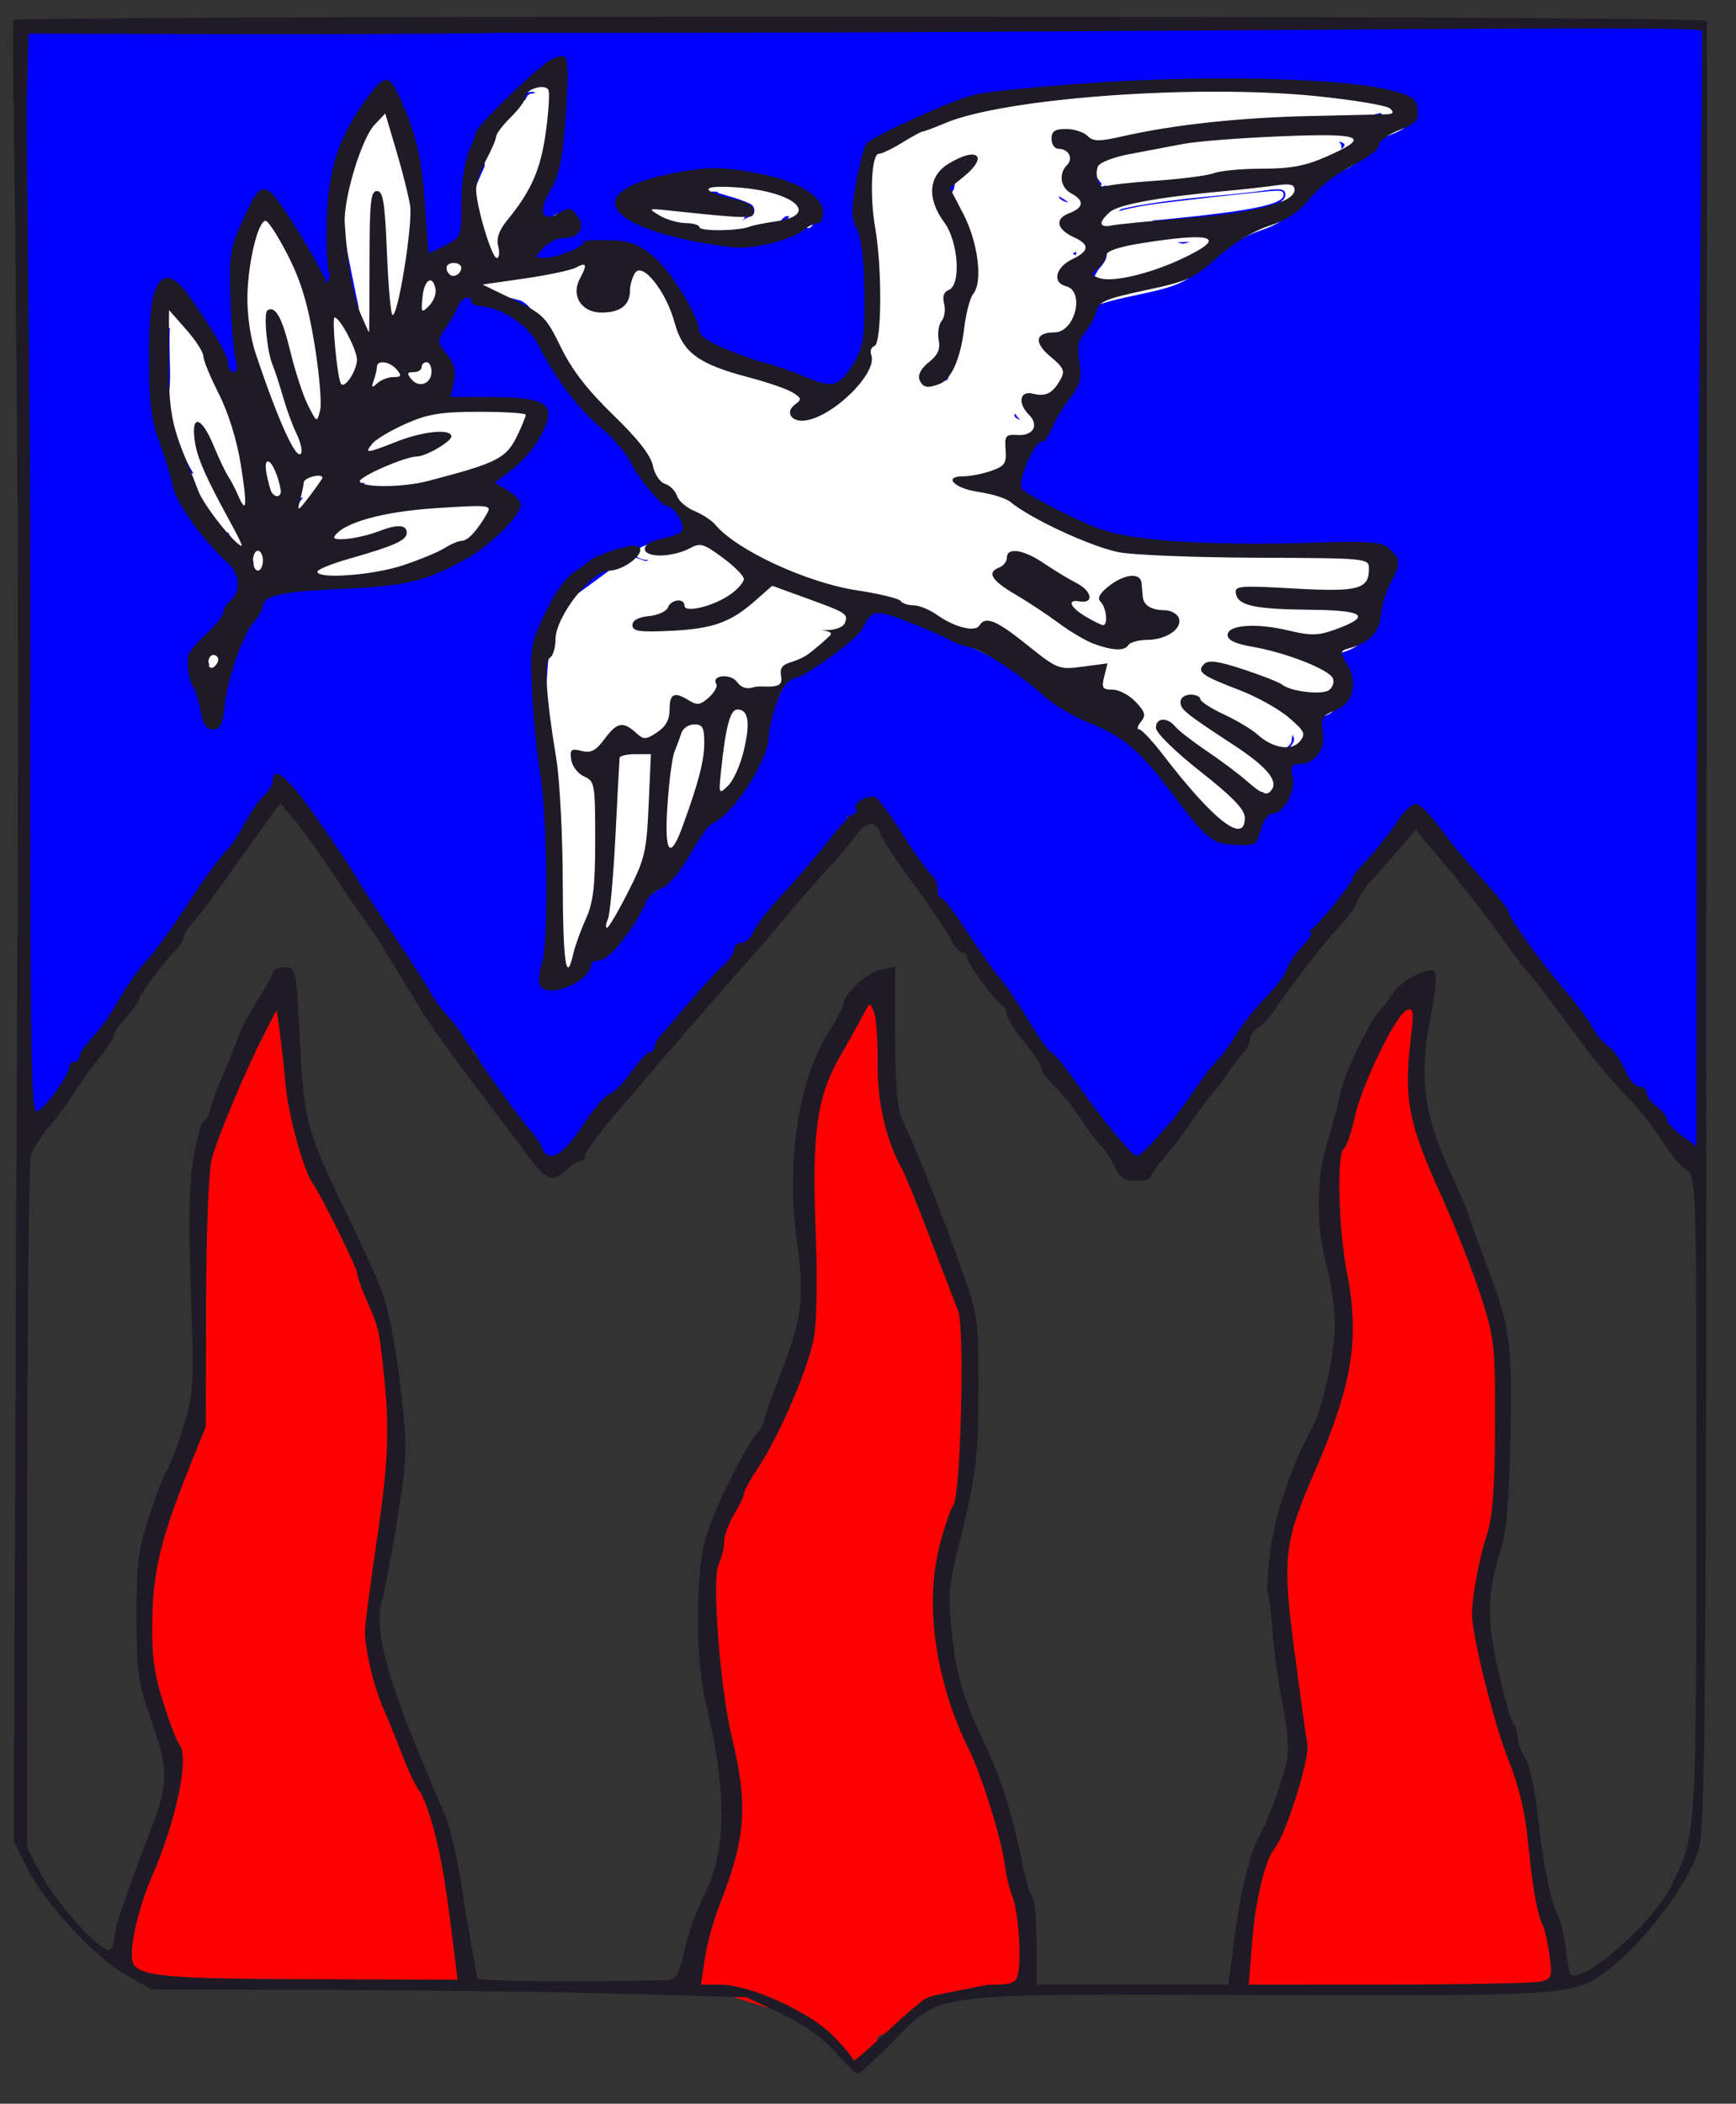 <?xml version="1.0" encoding="UTF-8" standalone="no"?>
<!-- Created with Inkscape (http://www.inkscape.org/) -->

<svg
   xmlns:dc="http://purl.org/dc/elements/1.1/"
   xmlns:cc="http://creativecommons.org/ns#"
   xmlns:rdf="http://www.w3.org/1999/02/22-rdf-syntax-ns#"
   xmlns:svg="http://www.w3.org/2000/svg"
   xmlns="http://www.w3.org/2000/svg"
   xmlns:sodipodi="http://sodipodi.sourceforge.net/DTD/sodipodi-0.dtd"
   xmlns:inkscape="http://www.inkscape.org/namespaces/inkscape"
   width="350"
   height="424"
   id="svg3858"
   version="1.1"
   inkscape:version="0.48.4 r9939"
   sodipodi:docname="Blason Juprelle.svg">
  <rect width="100%" height="100%" fill="#333333" stroke="none"/>
  <defs
     id="defs3860" />
  <sodipodi:namedview
     id="base"
     pagecolor="#ffffff"
     bordercolor="#666666"
     borderopacity="1.0"
     inkscape:pageopacity="0.0"
     inkscape:pageshadow="2"
     inkscape:zoom="1.2243049"
     inkscape:cx="58.411854"
     inkscape:cy="249.06263"
     inkscape:document-units="px"
     inkscape:current-layer="layer1"
     showgrid="false"
     fit-margin-top="0"
     fit-margin-left="0"
     fit-margin-right="0"
     fit-margin-bottom="0"
     inkscape:window-width="1680"
     inkscape:window-height="988"
     inkscape:window-x="-8"
     inkscape:window-y="-8"
     inkscape:window-maximized="1" />
  <g
     inkscape:label="Laag 1"
     inkscape:groupmode="layer"
     id="layer1"
     transform="translate(-784.228,-659.357)">
    <path
       style="fill:#0000ff"
       d="m 823.047,842.935 c -2.851,4.13 -6.744,8.177 -8.401,10.241 -1.657,2.065 -3.843,5.908 -5.357,8.29 -1.514,2.382 -3.477,6.186 -4.861,7.953 -1.384,1.767 -2.517,2.677 -2.517,3.02 0,0.343 -0.788,2.403 -1.251,2.581 -0.464,0.178 -0.882,1.57 -1.679,3.094 -1.854,3.546 -9.354,8.734 -9.22,9.596 0.415,2.661 -1.051,-221.236 -0.452,-221.829 0.411,-0.407 334.275,-1.562 335.538,-1.161 l 3.113,0.201 -0.17,47.064 c -0.093,25.774 -0.048,76.649 -0.139,112.31 l -0.173,68.105 -5.669,-3 c -1.095,-0.579 -2.596,-3.066 -3.332,-4.144 -0.736,-1.078 -2.76,-3.253 -4.247,-4.832 -1.487,-1.579 -3.67,-4.488 -5.099,-6.464 -1.429,-1.976 -3.973,-5.266 -5.402,-7.062 -7.25,-9.107 -13.761,-18.193 -16.461,-22.345 -1.655,-2.547 -4.932,-6.85 -7.28,-9.562 -2.349,-2.712 -5.694,-6.931 -7.683,-9.375 -4.48,-5.504 -1.462,-4.626 -4.657,-0.403 -1.256,1.661 -2.718,4.719 -4.495,6.796 -1.777,2.077 -3.801,4.051 -4.247,4.886 -2.41,3.904 -4.696,7.24 -7.604,10.44 0.149,0.029 -1.878,2.016 -3.006,3.416 -1.128,1.4 -2.631,2.938 -3.34,4.165 -0.709,1.228 -2.428,3.882 -4.319,6.149 -1.891,2.267 -6.941,8.744 -10.973,14.144 -8.046,10.777 -14.38,18.854 -15.686,19.355 -1.075,0.412 -4.873,-4.921 -11.783,-13.939 -3.043,-3.971 -2.707,1.795 -7.673,-9.468 -0.786,-1.783 -4.657,-4.294 -6.234,-6.794 -1.578,-2.5 -5.207,-8.619 -9.313,-14.346 -5.735,-4.084 -7.57,-12.169 -10.806,-15.97 -0.858,-1.112 -0.703,-4.769 -2.649,-7.628 -5.611,-8.24 -3.62,-3.191 -5.874,-2.545 -1.215,0.349 -2.354,3.961 -3.772,1.078 -1.778,-3.615 -0.273,1.116 -0.862,1.593 -6.243,8.502 -15.798,21.055 -19.849,26.024 -10.347,5.958 -20.955,23.028 -26.476,28.73 -1.788,1.772 -4.186,4.669 -5.078,5.94 -2.566,3.654 -5.385,6.642 -6.515,6.642 -0.571,0 -3.897,-1.307 -3.897,-1.605 0,-0.298 -3.718,-3.57 -6.515,-7.322 -2.797,-3.752 -5.047,-10.943 -6.748,-13.484 -8.568,-9.981 -34.529,-43.803 -38.526,-53.212"
       id="path3065"
       inkscape:connector-curvature="0"
       sodipodi:nodetypes="csssscsssscsscssssssssssccssssssssccssscccsssscc" />
    <path
       style="fill:#ff0000;fill-opacity:1;stroke:none"
       d="m 30.998,399.084 c -1.916,-0.378 -5.275,-2.544 -5.718,-2.817 -1.627,-1.005 -0.499,-7.784 2.759,-16.941 7.281,-20.462 8.541,-23.762 4.34,-34.714 C 30.231,339.013 29.007,337.167 28.988,327.46 28.966,315.453 28.427,310.58 36.405,297.183 l 3.766,-8.725 0.237,-26.137 c 0.224,-24.729 0.361,-26.677 2.038,-31.242 2.123,-5.775 10.029,-24.599 14.344,-31.464 2.205,-3.508 1.006,9.988 1.714,15.435 1.608,12.364 3.806,19.086 8.884,28.59 6.679,12.501 9.657,23.803 10.79,34.564 1.093,10.377 0.982,16.547 -1.807,37.165 -1.428,10.557 -1.89,14.194 -1.322,17.818 0.85,5.423 6.188,18.162 10.118,25.994 1.485,2.959 3.298,7.894 4.03,10.718 1.149,4.434 5.048,26.908 5.097,29.847 0.013,0.799 -7.496,0.185 -29.387,0.115 -15.386,-0.049 -28.318,0.01 -30.234,-0.368 z"
       id="path5466"
       inkscape:connector-curvature="0"
       transform="translate(784.228,659.357)"
       sodipodi:nodetypes="ccsssscsssssssssssscc" />
    <path
       style="fill:#ff0000;fill-opacity:1;stroke:none"
       d="m 166.668,410.249 c -5.468,-4.878 -14.657,-5.778 -20.965,-8.672 l -5.83,-1.015 1.061,-7.248 c 0.439,-3.001 2.219,-7.698 3.635,-11.741 3.538,-10.106 4.019,-18.702 1.696,-30.834 -0.946,-4.942 -2.361,-13.8 -2.894,-19.685 -1.31,-14.462 0.258,-21.586 7.378,-34.631 11.566,-21.191 12.476,-26.342 11.683,-47.481 -0.263,-7.022 0.076,-16.027 0.504,-20.011 0.687,-6.392 0.923,-8.553 5.066,-16.841 4.373,-8.746 8.816,-13.513 9.309,-11.231 0.291,1.348 1.819,9.863 1.898,13.681 0.182,8.781 0.988,12.879 9.102,32.83 5.921,14.561 7.408,18.401 7.884,24.912 0.834,11.412 -1.552,29.356 -3.809,34.759 -1.686,4.038 -2.482,6.344 -2.427,17.357 0.067,13.454 1.623,14.764 8.316,30.792 5.184,12.414 10.196,38.492 8.879,43.741 -0.453,1.806 -2.877,1.899 -10.841,3.265 -8.325,1.427 -8.309,1.259 -12.821,5.015 -2.597,2.161 -6.17,2.86 -6.442,3.3 -0.272,0.44 -0.282,2.053 -1.491,2.88 l -3.038,2.08 z"
       id="path5468"
       inkscape:connector-curvature="0"
       transform="translate(784.228,659.357)"
       sodipodi:nodetypes="sscsssssssssssssssssscscs" />
    <path
       style="fill:#ff0000;fill-opacity:1;stroke:none"
       d="m 251.34,394.45 c 0.762,-7.114 0.529,-16.879 3.097,-21.833 1.331,-2.567 5.224,-7.928 5.989,-12.128 l 1.324,-7.257 -0.89,-13.805 c -0.486,-7.538 -2.929,-16.868 -2.925,-21.36 0.007,-8.02 0.502,-8.593 5.211,-20.624 8.178,-20.894 9.328,-25.582 6.924,-42.817 -1.851,-13.27 -2.314,-21.091 1.36,-31.365 3.36,-9.395 6.729,-16.732 10.02,-18.94 l 4.554,-3.055 -0.704,11.089 c -0.69,10.867 -0.172,13.557 6.877,30.771 9.761,23.838 11.028,22.131 11.028,43.698 0,16.729 -1.631,20.623 -3.267,27.259 -1.011,4.099 -1.429,8.816 -1.428,11.231 0.001,5.116 2.581,16.744 6.737,29.6 1.611,4.985 3.208,13.165 4.047,18.677 0.839,5.512 3.621,15.088 4.435,18.784 0.956,4.341 0.187,6.168 0.072,6.872 -0.235,1.443 -15.915,2.226 -32.037,1.763 l -31.038,-0.839 z"
       id="path5470"
       inkscape:connector-curvature="0"
       transform="translate(784.228,659.357)"
       sodipodi:nodetypes="ssscscsssscsssscssssscs" />
    <path
       style="fill:#ffffff"
       d="m 111.25,12.312 c -0.664,0.043 -0.324,1.387 -1.244,1.99 -3.219,2.109 -11.241,12.273 -11.531,13.575 -0.122,0.55 -2.279,3.133 -3.054,4.988 -0.775,1.855 -1.61,9.681 -1.61,13.423 0,6.635 -2.736,2.553 -5.811,4.087 -0.605,0.302 -1.093,0.541 -1.594,0.781 -0.85,-1.699 -1.631,-3.43 -2.281,-5 -0.093,-1.295 -0.186,-2.402 -0.281,-3.938 -0.571,-9.238 -1.859,-14.596 -5.281,-22 -2.144,-4.638 0.087,-3.299 -4.452,3.396 -4.764,7.027 -6.636,14.452 -6.812,24.208 -0.089,4.886 -0.73,10.552 -0.411,11.069 0.175,0.283 -2.237,-2.529 -2.325,-2.048 -0.726,-0.493 -1.17,3.326 -1.858,2.851 C 60.712,55.212 54.396,40.923 52.688,39.719 c -1.996,-1.407 0.176,1.331 -2.672,7.542 -2.619,5.712 -3.451,4.617 -3.175,13.3 0.166,5.225 1.471,13.8 1.879,15.313 0.487,1.802 -2.707,0.095 -3.438,0.095 -0.614,0 -1.125,-0.806 -1.125,-1.781 0,-1.602 -3.624,-7.733 -8.625,-14.594 -1.035,-1.42 1.081,0.895 0.207,0.878 -18.725,16.088 20.71,53.829 14.227,59.66 -0.825,0.685 -1.704,5.883 -4.767,5.94 -0.669,0.012 -1.983,2.215 -3.908,3.967 -1.925,1.752 -1.52,1.313 -1.583,1.987 -0.212,2.256 0.068,5.821 0.848,6.831 0.425,0.55 1.312,0.237 1.684,2.3 0.495,2.745 -0.463,3.137 0.898,3.137 1.482,0 -0.084,2.714 0.302,-1.074 0.572,-5.615 3.73,-14.516 6.062,-17.094 0.909,-1.005 1.656,-2.344 1.656,-2.969 0,-2.176 0.516,-5.401 12.937,-5.95 12.963,-0.573 19.626,0.09 27.842,-4.523 4.871,-2.735 11.221,-7.88 11.221,-10.027 0,-0.678 -1.184,-1.938 -2.625,-2.813 l -2.625,-1.594 3.688,-2.812 c 4.054,-3.092 7.847,-9.524 6.969,-11.812 -0.769,-2.003 -3.66,-2.64 -12.25,-2.656 l -7.312,0 0.656,-3 c 0.487,-2.217 0.122,-3.682 -1.406,-5.625 -2.011,-2.556 -2.026,-2.683 -0.25,-5.25 1.002,-1.449 2.122,-3.413 2.469,-4.375 0.626,-1.736 2.617,-4.627 4.117,-4.44 3.471,0.433 4.118,1.473 5.142,1.55 4.399,0.331 9.459,6.296 11.452,10.232 3.376,6.665 5.753,9.551 10.16,13.233 2.299,1.92 6.54,6.079 7.415,7.725 2.219,4.179 8.82,12.563 10.027,12.563 1.382,4e-5 0.234,3.952 1.571,3.979 4.792,0.098 -6.822,1.613 -8.728,1.971 -4.281,0.803 -4.647,3.17 -0.875,3.375 -0.217,0.113 -0.429,0.188 -0.594,0.156 -0.625,-0.12 -1.866,-0.669 -2.969,-1.062 0.132,-0.614 -13.895,10.404 -15.056,10.404 -6.521,30.451 3.144,83.16 5.025,73.659 0,-0.589 0.824,-5.19 2.077,-5.505 2.07,-0.519 7.343,-3.278 9.142,-7.808 0.398,-1.002 1.828,-2.245 3.156,-2.75 1.4,-0.532 3.804,-3.347 5.719,-6.719 1.817,-3.2 3.754,-5.998 4.312,-6.219 4.293,-1.7 11.51,-12.758 11.562,-17.688 0.012,-1.14 5.431,-11.894 6.29,-14.416 11.612,-7.156 8.048,-3.434 15.538,-13.298 0.476,-1.788 52.319,24.055 52.749,24.725 23.722,36.96 27.275,15.989 31.048,11.082 -0.51,-2.034 -0.471,-4.338 1.108,-4.338 3.198,0 5.562,-1.108 4.985,-4.662 -0.446,-2.746 -0.127,-3.275 2.375,-4.219 3.709,-1.4 4.847,-5.498 2.594,-9.312 -1.576,-2.667 -1.57,-2.783 0.594,-3.375 3.824,-1.046 5.902,-3.31 6.219,-6.781 0.167,-1.834 1.019,-4.662 1.906,-6.312 2.07,-3.849 2.026,-4.815 -0.25,-6.875 -1.645,-1.488 -3.806,-1.652 -18.25,-1.188 -9.011,0.29 -21.315,0.067 -27.344,-0.531 -9.544,-0.946 -12.031,-1.629 -19.219,-5.125 -4.541,-2.209 -8.7,-4.556 -9.25,-5.219 -1.097,-1.322 2.404,-9.562 4.062,-9.562 0.506,0 1.369,-1.15 1.906,-2.562 0.537,-1.413 2.15,-4.138 3.594,-6.031 2.195,-2.877 2.531,-4.088 2,-7.406 -0.421,-2.634 -0.283,-4.08 0.656,-5.438 0.016,-0.018 0.015,-0.044 0.031,-0.062 0.124,-0.176 0.286,-0.324 0.438,-0.5 0.879,-1.022 1.768,-2.688 2.156,-3.906 0.209,-0.475 0.383,-0.896 0.531,-1.312 0.831,-1.223 2.994,-1.888 9.531,-3.281 8.525,-1.817 9.865,-2.418 14.469,-6.594 3.104,-2.815 7.115,-5.278 10.344,-6.344 3.774,-1.246 6.149,-2.878 8.406,-5.688 1.735,-2.159 5.573,-5.068 8.5,-6.5 2.927,-1.432 5.312,-3.289 5.312,-4.094 0,-0.805 1.835,-2.156 4.062,-3.031 3.442,-1.352 4.005,-1.996 3.75,-4.188 -0.254,-2.18 -1.086,-2.762 -5.312,-3.844 -9.277,-2.375 -34.386,-3.113 -57.5,-1.688 -11.825,0.73 -23.75,1.887 -26.5,2.562 -4.558,1.12 -17.254,8.643 -19.127,10.425 -0.43,0.409 0.068,4.064 -0.633,7.86 -1.068,5.788 -0.029,8.792 1.146,11.148 0.909,1.821 -0.008,5.977 0.039,12.592 0.064,8.847 -1.43,10.702 -3.35,13.875 -2.864,4.732 -6.666,3.324 -11.825,1.131 -2.34,-0.995 -5.6,-2.202 -7.25,-2.656 -3.407,-0.938 -3.305,-0.882 -6,-1.875 -5.704,-2.101 -8.516,-3.705 -8.531,-4.844 -0.03,-2.24 -3.307,-8.122 -6.438,-12.094 -1.283,-2.279 -2.495,-3.358 -3.375,-3.438 -2.846,-2.213 -4.506,-2.728 -8.75,-2.812 -2.989,-0.06 -4.179,2.154 -3.885,2.448 0.731,0.731 -6.279,1.146 -8.802,1.146 -1.977,0 -1.973,-0.062 -0.219,-2 0.995,-1.1 2.4,-3.429 3.623,-3.429 3.289,0 5.039,-0.67 3.283,-3.071 -1.251,-1.711 -1.746,-1.79 -3.562,-0.656 -3.522,2.2 -4.457,-0.123 -1.844,-4.531 1.773,-2.991 2.417,-6.185 3.062,-14.812 0.478,-6.386 0.458,-11.385 -0.062,-11.906 -0.199,-0.199 -0.508,-0.276 -0.906,-0.25 z m -4.312,6.219 c 0.366,-0.044 0.7,-0.006 1,0.062 l -0.438,0.25 c -0.815,0 -1.183,0.291 -1.5,1.125 -0.11,0.288 -0.989,0.562 -2,0.938 0.084,-0.194 0.156,-0.377 0.156,-0.5 0,-0.928 1.485,-1.719 2.781,-1.875 z m 171.406,4.25 c 0.031,0.02 0.075,0.043 0.094,0.062 0.82,0.82 0.59,1.124 -0.844,1.156 -0.356,0.008 -3.671,0.092 -5.125,0.125 z M 75.812,23.844 75.875,24 c -1.58,1.916 -3.884,5.391 -5.5,8.812 1.051,-2.995 2.249,-5.564 3.281,-6.656 z m 194.094,4.688 c 1.361,0.277 1.501,0.756 0.531,1.5 0.042,-0.538 -0.018,-0.956 -0.156,-1.094 -0.092,-0.093 -0.189,-0.237 -0.375,-0.406 z M 97.125,31.25 c 0.421,0.96 0.779,1.903 0.5,2.5 -0.508,1.09 -1.83,4.017 -3.25,7.531 -0.142,-0.837 -0.219,-1.586 -0.219,-2.125 0,-1.203 0.9,-3.885 2,-5.938 0.36,-0.672 0.674,-1.337 0.969,-1.969 z m 78.094,0.75 -0.5,8.156 c 0.035,3.594 2.518,14.461 1.625,19.688 -1.828,10.698 -0.45,15.512 -4.75,18.344 1.753,-2.177 2.743,-4.32 2.219,-5.688 -0.298,-0.775 -3.6e-4,-1.594 0.656,-1.812 1.466,-0.488 1.567,-15.633 0.156,-23.719 C 173.496,40.496 173.833,32.433 175.219,32 z M 220,34.031 c 0.714,1.19 1.583,2.385 2.125,3.062 0.223,0.278 -4.073,1.862 0.719,0.312 0.072,-0.023 0.646,0.255 1.594,0.594 -1.882,0.214 -3.197,0.414 -3.438,0.562 -1.129,0.698 -2.201,-2.205 -1.5,-4.031 0.062,-0.162 0.245,-0.318 0.5,-0.5 z M 142.312,34.875 c -2.665,-0.002 -5.297,0.378 -9.156,1.156 -16,3.228 -8.186,8.218 9.72,12.056 3.803,0.815 6.786,0.293 8.648,0.337 4.123,0.099 5.557,-0.767 7.705,-2.573 0.868,-0.73 3.127,0.117 3.771,0.117 0.644,0 1.16,-1.012 1.156,-2.25 -0.009,-3.092 -5.108,-6.234 -12.5,-7.688 -0.035,-0.007 -0.059,-0.024 -0.094,-0.031 -1.478,-0.655 -2.902,-0.975 -4,-0.688 -1.935,-0.292 -3.624,-0.437 -5.25,-0.438 z m 50.281,1.594 -0.25,1.562 -1.562,2.969 -1.125,-2.156 2.75,-2.219 c 0.067,-0.054 0.123,-0.103 0.188,-0.156 z m 64.594,1.688 c 1.457,-0.064 1.969,0.262 1.969,1.094 0,2.516 -8.044,4.615 -21.5,5.656 -2.554,0.198 -4.794,0.424 -7.031,0.625 0.976,-0.448 1.645,-0.814 1.906,-1.094 1.068,-0.107 1.65,-0.15 2.969,-0.281 17.073,-1.693 23.281,-2.992 23.281,-4.875 0,-0.681 -0.27,-0.844 -1.406,-0.844 -1.648,0 -22.13,2.272 -25.906,2.875 -2.65,0.423 -4.626,0.856 -6.062,1.312 0.07,-0.035 0.066,-0.053 0.156,-0.094 0.311,-0.142 0.41,-0.25 0.312,-0.344 3.963,-0.985 10.525,-1.924 19.281,-2.719 3.575,-0.325 8.188,-0.824 10.25,-1.125 0.716,-0.104 1.296,-0.166 1.781,-0.188 z M 144.25,38.625 c 0.142,0.003 0.349,0.026 0.5,0.031 l -0.125,0.188 3.156,0.938 c 1.728,0.528 3.421,1.201 3.781,1.5 0.859,0.713 0.627,2.215 -0.375,2.406 -0.433,0.083 -1.031,0.406 -1.344,0.719 -0.049,0.034 -0.148,0.047 -0.25,0.062 0.465,-0.19 0.562,-0.5 0.562,-0.938 0,-0.855 -1.214,-1.815 -2.75,-2.156 -7.3,-1.625 -8.42,-2.855 -3.156,-2.75 z m -75.719,0.594 c -0.058,4.579 1.957,13.842 3.094,19.438 l 0.719,3.469 c -0.908,-0.625 -1.805,-1.224 -2.719,-1.844 -0.921,-3.758 -1.638,-8.816 -1.969,-14.312 -0.099,-1.641 0.278,-4.118 0.875,-6.75 z m 145,0.312 c 0.188,0.153 0.399,0.316 0.625,0.438 0.551,0.295 0.939,0.585 1.25,0.875 -0.721,-0.196 -1.316,-0.443 -1.656,-0.75 -0.212,-0.192 -0.271,-0.379 -0.219,-0.562 z m -83.562,3.594 c 0.071,-0.002 0.191,-0.002 0.281,0 0.589,0.573 1.355,1.235 2.188,1.906 -0.473,-0.189 -0.914,-0.407 -1.281,-0.625 -1.512,-0.897 -2.057,-1.258 -1.188,-1.281 z m 28.688,0.438 c 0.185,0.025 0.337,0.044 0.469,0.031 -0.192,0.582 -0.957,1.128 -2.312,1.531 0.772,-0.868 1.421,-1.619 1.844,-1.562 z M 50.871,44.856 C 49.135,51.533 49.792,47.844 48.156,64 c -0.095,-1.184 -0.148,-2.341 -0.125,-3.406 0.148,-6.833 1.332,-15.738 2.839,-15.738 z M 238.438,48.781 c 0.54,-0.018 0.994,-0.018 1.406,0 -0.511,0.167 -0.98,0.304 -1.312,0.312 -0.315,0.008 -0.728,-0.098 -1.188,-0.25 0.381,-0.025 0.761,-0.051 1.094,-0.062 z M 217,50.75 c 0.027,0.231 -0.006,0.482 -0.156,0.719 -0.301,-0.187 -0.531,-0.34 -0.531,-0.406 0,-0.038 0.258,-0.142 0.688,-0.312 z m 6.188,0.344 c -0.092,0.387 -0.123,0.755 -0.188,0.969 -0.144,0.477 -0.755,1.403 -1.344,2.031 -0.449,0.48 -1.102,1.782 -1.594,3 C 219.959,57.068 219.842,57.032 219.75,57 c -1.638,-0.575 -1.639,-0.764 -0.188,-1.969 0.878,-0.729 1.594,-1.886 1.594,-2.594 0,-0.434 0.728,-0.912 2.031,-1.344 z m -133.531,2.875 c 0.151,0 0.299,0.005 0.438,0.031 -0.213,0.922 -0.375,1.789 -0.469,2.562 -0.445,-0.581 -0.895,-1.234 -1.344,-1.969 0.2,-0.377 0.666,-0.625 1.375,-0.625 z m 37.25,1.531 c 0.208,-0.03 0.442,0.003 0.688,0.094 -0.355,0.472 -1.054,0.889 -1.844,1.281 0.138,-0.344 0.274,-0.664 0.438,-0.906 0.19,-0.28 0.441,-0.429 0.719,-0.469 z m -31.094,2.75 9.219,2.344 c 2.371,1.31 2.826,3.095 3.469,5.438 -1.43,-1.925 -3.085,-2.878 -6.75,-4.656 L 95.438,58.312 z M 32.25,63.469 c 0.523,1.012 1.021,2.222 2.031,2.75 -0.137,0 -0.127,3.626 0,8.062 0.186,6.498 -1.229,10.084 -0.844,13.094 -1.013,-3.753 -1.276,-7.423 -1.25,-13.812 z M 191,73.812 c 0.294,1.206 0.416,2.213 0.031,2.625 -0.824,0.882 -0.655,-0.19 -0.5,-1.469 0.169,-0.36 0.316,-0.748 0.469,-1.156 z m 13.625,9.5 c 0.243,0.415 0.579,0.829 1,1.25 0.043,0.043 0.085,0.082 0.125,0.125 -0.331,-0.155 -0.643,-0.294 -0.875,-0.438 -0.39,-0.241 -0.418,-0.587 -0.25,-0.938 z m -143.75,0.531 c 0.522,0.171 1.082,0.335 1.625,0.5 -0.379,1.391 -0.66,1.333 -1.625,-0.5 z m -6.469,1.188 c 0.135,0.082 0.273,0.181 0.406,0.25 l 2.281,1.188 c 0.283,0.711 0.584,1.347 0.812,1.812 0.761,1.55 1.196,3.287 1,3.875 -0.474,1.422 -2.139,-1.366 -4.5,-7.125 z m -20.25,4.562 10.031,18.969 c -2.331,-2.634 17.128,-0.598 16.43,-2.468 -0.718,-1.925 -24.336,-10.976 -25.024,-12.626 -0.588,-1.409 -1.027,-2.671 -1.438,-3.875 z m 95.281,4.219 c 0.768,0.9 1.342,1.598 1.5,1.969 0.297,0.694 0.684,1.609 1.219,2.656 -1.008,-0.373 -2.036,-1.928 -2.375,-3.625 -0.061,-0.304 -0.187,-0.64 -0.344,-1 z m -77.25,0.156 c 0.57,0 1.39,1.523 2,3.469 -0.902,0.516 -1.539,0.931 -1.781,1.156 -0.771,-2.846 -0.882,-4.625 -0.219,-4.625 z m 21.25,3.344 c 0.137,0.087 -0.08,0.619 -0.531,1.438 -1.152,-0.142 -1.967,-0.362 -2.188,-0.719 -0.027,-0.044 -0.027,-0.094 0,-0.156 1.505,-0.352 2.64,-0.612 2.719,-0.562 z m -18.781,1.969 c 0.03,0.145 0.068,0.292 0.094,0.438 0.115,0.643 -0.164,1.153 -0.625,1.219 0.213,-0.63 0.386,-1.206 0.531,-1.656 z m 6.438,0.969 c -0.206,0.277 -0.341,0.49 -0.562,0.781 -2.292,3.008 -2.546,3.121 -1.938,0.938 0.104,-0.373 0.187,-0.763 0.281,-1.156 0.802,-0.204 1.414,-0.359 2.219,-0.562 z m -13.906,1.562 c 0.15,0.021 0.152,0.433 0.125,1 -0.114,-0.05 -0.286,-0.274 -0.469,-0.594 0.131,-0.247 0.248,-0.42 0.344,-0.406 z m -1.938,5.625 c 0.175,0.327 0.316,0.579 0.469,0.875 -0.344,-0.081 -0.594,-0.166 -0.594,-0.25 0,-0.053 0.077,-0.399 0.125,-0.625 z M 67.375,107.5 c -0.48,0.738 -0.87,1.355 -1.344,2.094 -0.426,-0.078 -0.628,-0.243 -0.469,-0.5 0.347,-0.562 0.979,-1.084 1.812,-1.594 z m -21.5,1.156 c 0.652,1.286 1.12,2.312 1,2.312 -0.363,0 -1.217,-0.814 -2.25,-1.938 0.259,-0.203 0.734,-0.302 1.25,-0.375 z m 4.281,3.312 c 0.55,0 1,0.9 1,2 0,1.1 -0.45,2 -1,2 -0.55,0 -1,-0.9 -1,-2 0,-1.1 0.45,-2 1,-2 z m -9,21 c 0.55,0 1,0.42 1,0.938 0,0.518 -0.45,1.223 -1,1.562 -0.55,0.34 -1,-0.08 -1,-0.938 0,-0.857 0.45,-1.562 1,-1.562 z m 206.5,2.531 c -165.104,192.333 -82.552,96.167 0,0 z m -4.479,18.398 c 3.079,2.256 5.896,4.715 6.779,5.469 0.778,0.664 4.065,-0.127 4.794,0.352 -0.036,0.084 -0.044,0.17 -0.094,0.25 -0.932,1.507 -1.941,1.215 -5.094,-1.562 1.484,2.721 -11.91,-7.955 -6.386,-4.508 z M 260.562,148.125 c 0.573,0.848 0.382,1.407 -0.344,2.281 -0.669,0.806 -1.7,1.168 -2.875,1.156 1.839,-0.437 3.062,-1.501 3.062,-2.281 0,-0.286 0.079,-0.697 0.156,-1.156 z m -136.625,6.031 c 0.251,-0.035 0.258,0.813 0.125,2.219 -0.363,0.625 -0.74,1.305 -1.125,2.094 0.311,-2.249 0.613,-3.959 0.812,-4.188 0.073,-0.085 0.135,-0.118 0.188,-0.125 z m -12.828,41.26 c 0.161,2.1 5.912,-1.066 5.845,0.614 -1.319,-29.32 -7.525,-26.971 -5.845,-0.614 z"
       id="path3029"
       transform="translate(784.228,659.357)"
       inkscape:connector-curvature="0"
       sodipodi:nodetypes="ssssssccsssscccsssssssccssccsssssssscccscccsssscsssssscccccssssscccscsccssccssssssscccccccssscssscssssssssssscccccssssssscssccccsscccccccccccccccccsscccscscscccccccccsscsscsccscsscccsssccsssscccsssssccssccsssccscsccssscssssssscsscccccccsccsccsccccscscscscsscscsccccsccccccccccccccccccccsscccscccscccsccsscssscssccsccccccccccsccsscsscssccsccccccccccccccccccccccscccscs" />
    <path
       sodipodi:nodetypes="sscsscsscsscscsssscscsssssssssssssssssscsssscssssccsssssssscscsssssssssscccccscsccsccccssscscscscssscscscsscccccssccsscccsssscccsccsscsscssssssssssssssssssscssssssssssssscssscssssssssssssssssssssssssssccccccssssccsscccssscccccccccssscssssssscssscssscscscccccssssssssssssssscsssssscssscccsscccsccsssscccsssssscscscscssssssssssssssssssssscccssssssssssssssssscsscsssssssssscscssssssscssssssssscssssscssscsssssssssccssssssscssssssscscssssssssssssssssssccscssssssssssscssscsssscccsssssssccssccscscsssssssssscssssssccsscscssssscssssscscccccsssssscsscscccssssssscsssssssssscssscssscssscssccsscssscsssssssssssscssssssssscsssssccsscscccsssssssssssscsccsssssssscssscssssssssssssssssssssssssssscssscsssssssscssssccsssssssssssssssssssssssssssssssssssssssssssssscsssscssssscssssccsssssssccssssssssssscsssssssscssscssssscssccscsscccccsssssssccc"
       inkscape:connector-curvature="0"
       id="path5455"
       d="m 952.582,1072.902 c -2.557,-2.893 -6.376,-5.6 -10.895,-7.72 l -6.958,-3.265 -24.5,-0.703 c -13.475,-0.386 -40.475,-0.742 -60,-0.789 l -35.5,-0.087 -5.103,-2.927 c -6.441,-3.694 -16.582,-14.689 -20.009,-21.693 l -2.624,-5.362 0.748,-183.499 c 0.547,-134.304 -1.551,-183.509 -0.731,-183.535 27.205,-0.867 340.027,-0.849 341.303,0.232 0.162,0.138 -0.017,83.769 -0.046,183.024 -0.045,157.57 -0.243,181.106 -1.555,185.525 -2.084,7.018 -11.124,18.982 -18.483,24.463 -6.706,4.995 -8.251,5.103 -69.871,4.904 -67.611,-0.218 -64.21,-0.647 -74.101,9.348 -3.559,3.597 -6.756,6.539 -7.105,6.539 -0.348,0 -2.405,-2.005 -4.571,-4.455 z m 15.674,-8.72 c 3.834,-2.958 0.754,-1.896 15.114,-4.803 5.033,-0.02 5.693,-0.265 6.121,-2.272 0.715,-3.358 0.015,-12.653 -1.178,-15.634 -0.576,-1.439 -1.243,-4.191 -1.483,-6.116 -0.672,-5.387 -4.573,-17.938 -7.304,-23.5 -6.794,-13.839 -8.957,-29.358 -5.768,-41.384 0.965,-3.639 2.178,-7.158 2.696,-7.82 1.451,-1.854 2.291,-35.601 0.97,-38.979 -0.606,-1.549 -3.163,-8.217 -5.684,-14.817 -2.52,-6.6 -5.066,-12.86 -5.657,-13.912 -3.209,-5.707 -5.002,-13.449 -4.907,-21.186 0.055,-4.454 -0.27,-9.096 -0.721,-10.315 -0.81,-2.189 -0.839,-2.181 -2.273,0.598 -0.799,1.548 -2.887,5.29 -4.639,8.315 -4.602,7.943 -5.645,15.428 -4.877,35 0.398,10.128 0.246,18.572 -0.392,21.865 -1.199,6.189 -7.011,19.668 -11.184,25.935 -1.575,2.365 -2.863,4.717 -2.863,5.226 0,0.509 -0.898,2.399 -1.996,4.2 -1.098,1.801 -1.998,4.266 -2,5.477 -0.002,1.212 -0.527,3.351 -1.166,4.754 -1.337,2.934 0.38,25.029 2.685,34.543 3.356,13.857 2.874,20.484 -2.477,34 -1.197,3.025 -2.522,7.862 -2.944,10.75 l -0.767,5.25 3.902,0 c 5.852,0 17.7,5.338 22.585,10.175 2.298,2.275 4.178,4.582 4.178,5.126 0,0.828 9.808,-8.763 12.028,-10.475 z m -49.437,-5.752 c 1.716,-0.06 2.317,-1.105 3.353,-5.823 0.694,-3.163 2.306,-7.775 3.581,-10.25 5.005,-9.713 5.21,-20.904 0.733,-40 -2.017,-8.602 -2.096,-24.336 -0.163,-32.406 1.183,-4.937 7.761,-18.466 10.537,-21.672 0.752,-0.868 1.367,-1.996 1.367,-2.507 0,-0.51 1.511,-4.777 3.358,-9.482 4.316,-10.993 4.875,-15.415 3.343,-26.433 -2.223,-15.985 0.176,-32.405 6.152,-42.111 1.731,-2.811 3.163,-5.511 3.183,-6 0.084,-2.078 4.737,-6.394 7.485,-6.942 l 2.979,-0.595 0,13.923 c 0,9.622 0.419,14.819 1.355,16.824 3.696,7.91 7.584,17.729 12.434,31.4 2.828,7.972 3.014,9.4 3.001,23 -0.013,14.184 -0.495,17.695 -4.76,34.723 -1.245,4.971 -1.367,7.888 -0.604,14.5 1.035,8.972 2.185,12.801 6.844,22.777 3.219,6.892 5.342,13.701 7.329,23.5 0.669,3.3 1.595,6.428 2.058,6.95 0.463,0.522 0.842,4.685 0.842,9.25 l 0,8.3 19.327,0 19.327,0 1.273,-9.75 c 1.228,-9.409 3.086,-16.866 5.102,-20.482 1.978,-3.547 5.099,-12.383 5.57,-15.768 0.268,-1.925 -0.186,-6.65 -1.008,-10.5 -0.822,-3.85 -1.719,-10.27 -1.994,-14.267 -0.275,-3.997 -0.714,-7.615 -0.977,-8.04 -0.263,-0.425 -0.036,-4.334 0.505,-8.687 0.865,-6.966 4.395,-17.455 8.079,-24.005 2.326,-4.136 5.061,-16.214 4.94,-21.822 -0.069,-3.201 -0.864,-8.601 -1.766,-12 -2.088,-7.863 -2.008,-17.061 0.214,-24.416 0.958,-3.17 1.864,-6.412 2.014,-7.205 0.799,-4.213 1.806,-7.007 4.507,-12.5 1.638,-3.332 3.52,-6.519 4.183,-7.082 0.662,-0.563 1.693,-1.895 2.289,-2.961 1.465,-2.618 7.442,-5.889 8.616,-4.715 0.557,0.557 0.269,4.121 -0.734,9.066 -2.46,12.139 -1.433,19.862 4.274,32.133 1.662,3.575 3.271,7.4 3.575,8.5 0.304,1.1 1.752,5.15 3.217,9 5.009,13.161 5.381,15.769 4.997,35 -0.262,13.112 -0.802,19.358 -1.99,23 -2.707,8.301 -2.809,13.94 -0.444,24.386 1.197,5.288 2.565,10.041 3.041,10.564 0.475,0.522 0.864,1.776 0.864,2.785 0,1.009 0.698,2.9 1.55,4.202 0.855,1.304 1.975,6.469 2.496,11.507 0.978,9.452 2.567,17.234 4.156,20.35 0.503,0.987 1.166,3.912 1.474,6.5 0.307,2.588 0.71,4.873 0.895,5.076 2.159,2.38 16.405,-9.977 20.285,-17.595 5.149,-10.11 5.144,-10.023 5.144,-78.949 0,-63.791 -0.017,-64.32 -2.053,-65.569 -1.129,-0.692 -3.395,-3.428 -5.034,-6.079 -1.639,-2.651 -4.891,-6.701 -7.225,-9 -2.334,-2.299 -7.313,-8.386 -11.063,-13.527 -3.75,-5.141 -7.562,-10.131 -8.472,-11.089 -0.909,-0.958 -3.678,-4.603 -6.153,-8.1 -2.475,-3.497 -7.225,-9.584 -10.556,-13.526 l -6.056,-7.168 -2.944,3.487 c -1.619,1.918 -4.144,4.759 -5.611,6.313 -1.466,1.555 -2.934,3.669 -3.261,4.698 -0.327,1.03 -1.86,3.19 -3.407,4.801 -2.834,2.951 -10.22,12.472 -13.361,17.224 -0.932,1.41 -2.395,2.956 -3.25,3.434 -0.855,0.479 -1.555,1.491 -1.555,2.249 0,0.758 -0.577,1.974 -1.283,2.7 -0.706,0.727 -2.371,2.896 -3.702,4.821 -1.33,1.925 -2.695,3.725 -3.033,4 -0.338,0.275 -2,2.525 -3.694,5 -1.694,2.475 -4.251,5.85 -5.683,7.5 -1.432,1.65 -2.604,3.337 -2.604,3.75 -6e-4,0.412 -1.361,0.75 -3.023,0.75 -2.337,0 -3.295,-0.623 -4.227,-2.75 -0.663,-1.512 -1.897,-3.425 -2.743,-4.25 -0.845,-0.825 -2.7,-3.3 -4.122,-5.5 -1.422,-2.2 -3.77,-5.125 -5.219,-6.5 -1.449,-1.375 -2.642,-3.02 -2.651,-3.655 -0.01,-0.635 -1.592,-3.041 -3.517,-5.345 -1.925,-2.304 -3.5,-4.784 -3.5,-5.511 0,-0.727 -0.341,-1.472 -0.757,-1.655 -1.293,-0.569 -7.243,-8.56 -7.243,-9.727 0,-0.608 -0.438,-1.106 -0.974,-1.106 -0.536,0 -1.695,-1.393 -2.575,-3.096 -0.881,-1.703 -4.236,-6.649 -7.456,-10.992 -3.22,-4.343 -6.142,-8.8 -6.492,-9.904 -0.841,-2.651 -2.91,-2.546 -4.786,0.242 -0.833,1.238 -3.199,4.05 -5.259,6.25 -2.06,2.2 -5.974,6.663 -8.698,9.918 -2.724,3.255 -5.472,6.49 -6.106,7.189 -4.928,5.43 -23.442,26.813 -29.918,34.552 -2.604,3.113 -4.735,6.15 -4.735,6.75 0,0.6 -0.45,1.091 -1,1.091 -0.55,0 -1.89,0.89 -2.977,1.977 -2.506,2.506 -3.993,1.91 -7.616,-3.052 -1.599,-2.189 -6.422,-8.581 -10.718,-14.203 -4.296,-5.622 -9.171,-12.472 -10.833,-15.222 -7.347,-12.155 -9.839,-16.128 -11.289,-18 -0.852,-1.1 -3.779,-5.375 -6.504,-9.5 -2.725,-4.125 -6.216,-8.982 -7.758,-10.794 l -2.804,-3.294 -4.912,6.794 c -2.701,3.737 -6.301,8.749 -8,11.139 -1.699,2.39 -3.876,5.202 -4.838,6.25 -0.963,1.048 -1.75,2.338 -1.75,2.866 0,0.529 -0.805,1.766 -1.788,2.75 -2.312,2.313 -7.212,8.967 -7.212,9.794 0,0.351 -0.562,1.265 -1.25,2.032 -2.859,3.188 -3.75,4.422 -3.75,5.193 0,0.448 -1.281,2.379 -2.846,4.292 -1.566,1.913 -3.988,5.278 -5.383,7.478 -1.395,2.2 -3.726,5.35 -5.179,7 -1.453,1.65 -2.968,4.125 -3.367,5.5 -0.398,1.375 -0.724,33.325 -0.724,71 l 0,68.5 2.789,5.294 c 2.932,5.566 11.508,15.206 13.527,15.206 0.651,0 1.184,-0.891 1.184,-1.98 0,-1.089 0.606,-3.676 1.346,-5.75 0.74,-2.074 1.907,-5.345 2.593,-7.27 0.686,-1.925 2.124,-5.75 3.196,-8.5 3.855,-9.885 3.918,-12.628 0.513,-22.253 -2.818,-7.966 -3.097,-9.863 -3.121,-21.247 -0.023,-10.556 0.35,-13.667 2.4,-20 1.335,-4.125 2.983,-8.4 3.662,-9.5 0.679,-1.1 2.211,-5.15 3.403,-9 2.038,-6.579 2.127,-8.214 1.481,-27.16 -0.497,-14.583 -0.337,-22.122 0.58,-27.25 0.697,-3.899 1.596,-7.09 1.998,-7.09 0.402,0 1.026,-1.175 1.387,-2.61 0.36,-1.436 1.481,-4.473 2.49,-6.75 1.009,-2.277 2.414,-5.715 3.121,-7.64 0.708,-1.925 2.561,-5.435 4.118,-7.8 1.557,-2.365 2.832,-4.728 2.832,-5.25 0,-0.522 1.06,-0.95 2.355,-0.95 2.325,0 2.363,0.173 3.049,13.75 0.839,16.623 1.38,18.867 7.773,32.25 8.525,17.847 8.996,18.977 10.358,24.82 0.728,3.124 1.864,10.487 2.525,16.363 1.089,9.688 1,11.921 -0.955,24 -1.186,7.325 -2.621,14.893 -3.19,16.818 -1.305,4.419 0.618,13.153 5.646,25.643 3.294,8.183 4.232,10.428 7.248,17.357 1.029,2.365 2.684,9.883 3.631,16.5 0.236,1.65 0.972,6.018 1.636,9.706 l 1.207,6.706 6.109,0.294 c 5.033,0.242 23.695,0.165 32.2,-0.133 z m 176.171,0.293 c 2.06,-0.552 2.206,-1.02 1.642,-5.236 -0.341,-2.547 -0.958,-5.305 -1.371,-6.13 -1.136,-2.271 -2.07,-7.585 -3.004,-17.098 -0.553,-5.638 -1.876,-11.147 -3.841,-16 -2.587,-6.389 -6.671,-22.166 -7.353,-28.402 -0.335,-3.06 1.087,-11.431 2.887,-17 1.212,-3.749 1.637,-9.255 1.697,-22 0.076,-16.025 -0.082,-17.516 -2.761,-25.986 -1.563,-4.942 -5.231,-14.245 -8.149,-20.674 -6.6,-14.537 -7.544,-19.452 -6.07,-31.597 0.657,-5.41 0.551,-6.177 -0.777,-5.667 -2.221,0.852 -9.081,14.94 -10.546,21.656 -0.688,3.153 -1.67,5.992 -2.183,6.309 -1.475,0.912 -1.085,16.179 0.638,24.958 2.6,13.25 1.098,22.542 -6.467,40 -6.264,14.457 -6.601,17.364 -4.167,36 1.149,8.8 2.338,17.352 2.642,19.005 0.522,2.839 -4.301,18.252 -6.566,20.981 -1.915,2.307 -3.887,10.438 -4.551,18.765 l -0.698,8.75 28.368,-0.014 c 15.603,-0.01 29.386,-0.286 30.63,-0.62 z m -219.093,-5.117 c -1.764,-14.303 -2.593,-19.364 -4.135,-25.25 -0.937,-3.575 -2.268,-7.175 -2.958,-8 -0.69,-0.825 -2.293,-4.2 -3.562,-7.5 -1.269,-3.3 -2.913,-7.35 -3.654,-9 -2.003,-4.462 -3.916,-12.592 -3.764,-16 0.074,-1.65 1.17,-9.975 2.436,-18.5 2.217,-14.93 2.516,-21.796 1.416,-32.5 -0.947,-9.212 -1.116,-9.98 -3.287,-14.877 -1.189,-2.682 -2.161,-5.399 -2.161,-6.037 0,-1.051 -7.241,-15.682 -8.951,-18.086 -1.887,-2.652 -4.928,-13.741 -5.487,-20 -0.343,-3.85 -0.891,-8.783 -1.217,-10.963 l -0.593,-3.963 -2.546,4.963 c -3.72,7.252 -9.226,20.356 -10.488,24.963 -0.65,2.372 -1.121,14.173 -1.157,29 l -0.061,25 -2.824,7 c -6.108,15.143 -7.743,21.618 -7.954,31.5 -0.162,7.584 0.272,11.013 2.149,17 1.293,4.125 2.804,8.059 3.356,8.742 1.974,2.442 -0.717,15.266 -5.509,26.258 -3.094,7.095 -4.974,15.969 -3.789,17.886 1.519,2.457 7.294,2.944 35.947,3.028 l 29.377,0.086 -0.586,-4.75 z M 901.577,886.35 c 2.117,-3.256 4.592,-6.168 5.5,-6.471 0.908,-0.303 2.918,-2.344 4.466,-4.536 1.548,-2.192 3.236,-3.986 3.75,-3.986 0.514,0 0.935,-0.482 0.935,-1.071 0,-0.589 0.562,-1.648 1.25,-2.352 0.688,-0.704 3.275,-3.676 5.75,-6.605 2.475,-2.929 5.513,-6.226 6.75,-7.329 1.238,-1.102 2.25,-2.598 2.25,-3.324 0,-0.726 0.686,-1.32 1.525,-1.32 0.839,0 1.923,-1.012 2.41,-2.25 0.487,-1.238 3.202,-4.725 6.033,-7.75 2.831,-3.025 6.976,-7.862 9.212,-10.75 2.235,-2.888 4.486,-5.25 5.002,-5.25 0.516,0 0.673,-0.427 0.35,-0.95 -0.76,-1.229 2.749,-3.121 4.136,-2.23 0.582,0.374 3.112,3.896 5.623,7.826 2.51,3.93 5.047,7.444 5.637,7.809 0.59,0.365 1.073,1.537 1.073,2.604 0,1.068 0.355,1.941 0.788,1.941 0.433,0 2.752,3.038 5.152,6.75 2.4,3.712 5.352,7.875 6.559,9.25 1.208,1.375 3.872,5.312 5.921,8.75 2.049,3.438 4.044,6.25 4.433,6.25 0.389,0 2.494,2.512 4.678,5.583 5.982,8.413 11.724,15.417 12.639,15.417 0.449,0 2.057,-1.413 3.573,-3.139 1.517,-1.727 3.208,-3.645 3.758,-4.263 0.55,-0.618 2.557,-3.368 4.46,-6.111 1.903,-2.743 3.992,-5.437 4.641,-5.987 0.65,-0.55 2.293,-2.806 3.653,-5.013 1.359,-2.207 4.043,-5.584 5.963,-7.505 1.921,-1.921 3.777,-4.39 4.126,-5.487 0.349,-1.097 1.782,-3.233 3.186,-4.745 1.403,-1.512 2.196,-2.757 1.761,-2.765 -0.435,-0.008 -0.325,-0.346 0.243,-0.75 1.528,-1.086 8.802,-10.235 8.138,-10.235 -0.313,0 1.017,-1.688 2.956,-3.75 1.939,-2.062 4.622,-5.438 5.962,-7.5 1.34,-2.062 3.063,-3.75 3.83,-3.75 0.766,0 2.935,2.138 4.818,4.75 1.883,2.612 5.751,7.288 8.594,10.39 2.843,3.102 5.169,5.946 5.169,6.32 0,1.152 6.103,9.754 11.026,15.54 2.574,3.025 5.267,6.625 5.986,8 0.718,1.375 2.182,3.121 3.253,3.881 1.071,0.759 2.58,2.897 3.355,4.75 0.774,1.853 2.077,3.369 2.894,3.369 0.818,0 1.487,0.576 1.487,1.279 0,0.704 0.9,1.928 2,2.721 1.1,0.793 2,1.933 2,2.533 0,0.6 1.35,2.089 3,3.309 l 3,2.218 0.076,-60.28 c 0.089,-70.426 1.311,-164.351 1.05,-164.597 -1.405,-1.319 -113.176,0.602 -242.126,0.437 -28.408,0.533 -95.23,0.071 -95.233,0.169 l -0.186,6.827 -0.161,5.884 c -0.195,7.156 0.757,56.087 0.694,108.75 -0.094,78.785 0.12,95.75 1.208,95.75 1.303,0 6.678,-7.317 6.678,-9.09 0,-0.501 0.45,-0.91 1,-0.91 0.55,0 1,-0.45 1,-1 0,-0.55 0.787,-1.868 1.75,-2.928 2.935,-3.234 3.786,-4.425 6.607,-9.237 1.494,-2.549 3.725,-5.692 4.958,-6.984 2.017,-2.113 4.862,-6.057 9.905,-13.732 2.697,-4.104 5.147,-7.393 6.78,-9.099 0.825,-0.862 2.4,-3.272 3.5,-5.356 1.1,-2.084 2.788,-4.505 3.75,-5.381 0.963,-0.876 1.75,-2.197 1.75,-2.937 0,-3.361 3.17,-0.621 9.082,7.851 3.53,5.058 7.093,10.405 7.918,11.882 0.825,1.477 4.188,6.676 7.474,11.554 3.286,4.877 6.578,9.993 7.316,11.368 0.738,1.375 2.275,3.496 3.415,4.713 1.14,1.217 2.573,3.072 3.184,4.123 1.976,3.398 11.362,16.602 13.365,18.801 1.07,1.175 2.224,2.863 2.565,3.75 1.214,3.164 4.168,1.547 8.031,-4.394 z m -8.595,-28.743 c -0.216,-0.963 0.02,-2.875 0.523,-4.25 1.291,-3.525 1.082,-29.118 -0.305,-37.5 -0.638,-3.85 -1.393,-11.349 -1.678,-16.664 -0.497,-9.252 -0.387,-9.944 2.576,-16.215 1.82,-3.852 4.236,-7.277 5.863,-8.313 1.522,-0.969 2.993,-2.036 3.268,-2.371 0.662,-0.807 6.935,-2.937 8.649,-2.937 3.907,0 -0.921,4.916 -4.946,5.036 -3.57,0.107 -10.703,9.309 -10.703,13.809 0,1.67 -0.507,3.35 -1.126,3.732 -1.24,0.767 -0.794,7.812 1.294,20.422 0.683,4.125 1.262,15.262 1.287,24.75 0.043,16.245 0.711,20.815 2.121,14.5 0.338,-1.512 1.471,-4.658 2.519,-6.989 1.526,-3.395 1.905,-6.585 1.905,-16.013 0,-11.251 -0.1,-11.818 -2.25,-12.761 -1.238,-0.543 -2.401,-2.058 -2.587,-3.367 -0.293,-2.071 -0.023,-2.301 2.079,-1.774 1.901,0.477 2.885,-0.028 4.617,-2.37 2.509,-3.393 3.733,-3.655 6.286,-1.344 1.668,1.509 1.992,1.508 4.329,-0.023 1.765,-1.156 2.526,-2.552 2.526,-4.632 0,-3.223 0.951,-3.649 3.958,-1.771 1.588,0.992 2.291,0.879 3.963,-0.634 1.118,-1.012 1.789,-2.232 1.493,-2.713 -1.098,-1.776 2.874,-2.188 4.158,-0.431 0.869,1.188 1.961,1.538 3.386,1.085 1.785,-0.567 6.091,0.855 5.546,-2.049 -0.7,-3.729 2.469,-2.041 6.252,-5.243 2.238,-1.894 1.049,-0.784 3.556,-3.095 1.265,-1.166 -3.483,-1.127 -0.849,-1.127 1.999,0 3.548,-0.585 3.887,-1.468 0.692,-1.802 0.335,-2.027 -7.982,-5.044 l -6.678,-2.422 -3.522,3.092 c -4.945,4.341 -8.551,5.601 -17.167,5.997 -6.153,0.283 -7.5,0.075 -7.5,-1.155 0,-0.967 1.175,-1.613 3.307,-1.818 1.819,-0.175 3.555,-0.962 3.857,-1.75 0.638,-1.664 3.336,-1.949 3.336,-0.353 0,1.548 5.893,0.101 9.25,-2.272 1.512,-1.069 2.732,-2.476 2.711,-3.126 -0.021,-0.65 -1.96,-2.594 -4.309,-4.319 -3.893,-2.86 -4.485,-3.018 -6.711,-1.785 -1.343,0.744 -3.904,1.368 -5.691,1.388 -4.467,0.049 -4.303,-2.544 0.215,-3.392 1.906,-0.358 3.721,-1.064 4.034,-1.571 0.703,-1.137 -1.607,-5.002 -2.989,-5.002 -1.208,-3e-5 -5.577,-5.328 -7.796,-9.507 -0.874,-1.646 -3.471,-4.565 -5.77,-6.485 -4.407,-3.681 -9.042,-9.843 -12.418,-16.508 -1.993,-3.936 -7.264,-7.454 -11.663,-7.785 -1.025,-0.077 -1.863,-0.495 -1.863,-0.928 0,-1.512 -2.068,-0.773 -2.694,0.963 -0.347,0.963 -1.452,2.935 -2.454,4.384 -1.776,2.567 -1.77,2.701 0.241,5.257 1.528,1.943 1.893,3.399 1.406,5.616 l -0.657,2.993 7.329,0.014 c 8.59,0.016 11.483,0.64 12.251,2.643 0.878,2.288 -2.921,8.725 -6.975,11.817 l -3.685,2.811 2.62,1.589 c 1.441,0.874 2.62,2.145 2.62,2.823 0,2.147 -5.935,8.095 -10.806,10.83 -8.216,4.612 -12.231,5.596 -25.194,6.169 -12.421,0.549 -16,1.335 -16,3.51 0,0.625 -0.744,1.958 -1.653,2.962 -2.332,2.577 -5.484,11.466 -6.056,17.081 -0.386,3.789 -0.86,4.75 -2.342,4.75 -1.36,0 -2.039,-1.004 -2.534,-3.75 -0.372,-2.062 -1.023,-4.2 -1.448,-4.75 -0.78,-1.01 -1.294,-3.97 -1.082,-6.226 0.063,-0.674 1.69,-2.659 3.615,-4.411 1.925,-1.752 3.5,-3.733 3.5,-4.402 0,-0.669 0.675,-1.777 1.5,-2.462 2.142,-1.777 1.852,-5.372 -0.611,-7.595 -4.953,-4.469 -10.237,-11.797 -10.974,-15.218 -0.437,-2.028 -1.706,-6.162 -2.822,-9.187 -1.578,-4.28 -2.035,-7.984 -2.06,-16.703 -0.034,-11.63 1.085,-16.321 3.878,-16.266 0.874,0.017 2.436,1.193 3.471,2.613 5.001,6.861 8.618,12.981 8.618,14.583 0,0.975 0.502,1.773 1.117,1.773 0.731,0 0.86,-0.948 0.374,-2.75 -0.408,-1.512 -0.878,-7.025 -1.044,-12.25 -0.276,-8.682 -0.055,-10.038 2.564,-15.75 2.848,-6.211 3.535,-6.892 5.531,-5.485 2.047,1.443 11.683,17.465 11.698,19.499 0.012,1.649 -1.022,-0.062 -0.291,-1.217 0.505,-0.799 0.657,-1.875 0.338,-2.392 -0.32,-0.517 -0.509,-4.938 -0.42,-9.824 0.177,-9.757 2.068,-16.182 6.832,-23.209 4.539,-6.695 5.565,-7.011 7.709,-2.372 3.422,7.404 4.708,12.762 5.279,22 0.332,5.362 0.693,9.75 0.804,9.75 0.111,0 1.62,-0.708 3.355,-1.573 3.075,-1.534 3.154,-1.743 3.154,-8.378 0,-3.743 0.634,-8.322 1.409,-10.177 0.775,-1.855 1.509,-3.822 1.632,-4.372 0.29,-1.302 11.355,-12.058 14.574,-14.167 1.471,-0.964 2.854,-1.263 3.384,-0.731 0.521,0.522 0.551,5.512 0.073,11.899 -0.646,8.627 -1.311,11.823 -3.084,14.814 -2.614,4.408 -1.653,6.743 1.869,4.543 1.816,-1.134 2.284,-1.046 3.535,0.665 1.755,2.401 0.429,4.478 -2.86,4.478 -1.222,0 -3.037,0.9 -4.033,2 -1.754,1.938 -1.747,2 0.23,2 2.523,0 8.499,-2.437 7.768,-3.168 -0.294,-0.294 1.911,-0.486 4.899,-0.426 4.49,0.09 6.1,0.646 9.268,3.202 3.536,2.853 9.278,12.195 9.317,15.158 0.015,1.139 2.813,2.724 8.517,4.824 2.695,0.993 2.593,0.96 6,1.899 1.65,0.454 4.915,1.64 7.255,2.635 5.159,2.193 6.505,1.768 9.368,-2.964 1.921,-3.173 2.206,-5.019 2.142,-13.866 -0.048,-6.614 -0.567,-11.194 -1.475,-13.015 -1.175,-2.356 -1.196,-3.925 -0.128,-9.713 0.701,-3.797 1.626,-7.238 2.056,-7.647 1.873,-1.782 17.224,-8.711 21.782,-9.831 2.75,-0.676 14.675,-1.825 26.5,-2.555 23.113,-1.426 48.223,-0.69 57.5,1.685 4.226,1.082 5.046,1.679 5.3,3.859 0.255,2.192 -0.308,2.818 -3.75,4.17 -2.227,0.875 -4.05,2.249 -4.05,3.054 0,0.805 -2.395,2.635 -5.322,4.067 -2.927,1.432 -6.741,4.37 -8.476,6.529 -2.257,2.809 -4.654,4.421 -8.428,5.666 -3.229,1.066 -7.239,3.523 -10.343,6.338 -4.604,4.176 -5.93,4.781 -14.456,6.598 -8.046,1.714 -9.464,2.318 -9.931,4.228 -0.299,1.225 -1.336,3.147 -2.303,4.271 -1.334,1.55 -1.605,3.002 -1.124,6.012 0.531,3.318 0.204,4.533 -1.99,7.41 -1.444,1.893 -3.064,4.597 -3.601,6.01 -0.537,1.413 -1.391,2.568 -1.897,2.568 -1.658,0 -5.161,8.256 -4.064,9.579 0.55,0.662 4.715,3.011 9.255,5.22 7.188,3.496 9.673,4.156 19.218,5.102 6.029,0.598 18.335,0.85 27.346,0.56 14.444,-0.465 16.605,-0.327 18.25,1.161 2.276,2.06 2.31,3.03 0.24,6.878 -0.888,1.65 -1.75,4.5 -1.917,6.334 -0.316,3.472 -2.376,5.719 -6.2,6.766 -2.163,0.592 -2.185,0.713 -0.61,3.38 2.253,3.814 1.11,7.909 -2.599,9.309 -2.502,0.944 -2.798,1.476 -2.352,4.222 0.577,3.554 -1.588,6.49 -4.786,6.49 -1.58,0 -1.829,0.474 -1.318,2.507 0.719,2.865 -1.804,7.493 -4.086,7.493 -0.797,0 -1.838,1.462 -2.314,3.25 -0.821,3.083 -1.089,3.239 -5.21,3.043 -4.719,-0.225 -5.532,-0.91 -13.352,-11.254 -5.905,-7.81 -9.348,-10.685 -15.884,-13.262 -3.165,-1.248 -7.29,-3.676 -9.168,-5.396 -4.911,-4.499 -12.212,-9.255 -15.363,-10.007 -1.493,-0.356 -3.165,-0.976 -3.715,-1.376 -0.55,-0.4 -4.121,-1.961 -7.936,-3.468 -7.182,-2.838 -7.845,-2.746 -9.778,1.363 -0.803,1.706 -10.752,9.062 -13.032,9.634 -2.005,0.503 -3,1.748 -4.191,5.245 -0.859,2.522 -1.572,5.518 -1.584,6.657 -0.052,4.929 -7.288,15.97 -11.581,17.67 -0.558,0.221 -2.501,3.02 -4.318,6.219 -1.915,3.372 -4.318,6.203 -5.718,6.735 -1.328,0.505 -2.74,1.738 -3.138,2.739 -1.799,4.529 -6.875,11.155 -8.945,11.674 -1.253,0.315 -2.074,0.237 -2.074,0.826 0,3.708 -9.672,7.428 -10.45,3.958 z m 17.893,-18.5 c 3.358,-6.626 3.713,-8.132 4.127,-17.5 l 0.453,-10.25 -3.113,0 c -1.712,0 -3.151,0.338 -3.198,0.75 -0.046,0.412 -0.422,7.5 -0.836,15.75 -0.414,8.25 -1.099,15.787 -1.523,16.75 -0.424,0.963 -0.504,1.75 -0.178,1.75 0.326,0 2.247,-3.263 4.268,-7.25 z m 11.005,-13.285 c 3.202,-8.807 4.327,-13.144 4.338,-16.715 0.009,-3.106 -0.338,-3.75 -2.021,-3.75 -1.117,0 -2.283,0.787 -2.591,1.75 -0.308,0.963 -0.933,2.65 -1.39,3.75 -0.457,1.1 -1.097,5.977 -1.422,10.838 -0.647,9.685 0.505,11.226 3.086,4.127 z m 113.311,-1.715 c -0.027,-1.62 -2.53,-4.21 -8.943,-9.25 -4.949,-3.89 -8.931,-7.778 -8.963,-8.75 -0.069,-2.128 2.244,-2.296 3.913,-0.286 0.668,0.805 3.536,3.028 6.372,4.94 2.836,1.912 6.465,4.628 8.063,6.036 3.153,2.778 4.15,3.088 5.082,1.581 1.126,-1.822 -1.348,-4.66 -7.68,-8.809 -9.939,-6.512 -10.807,-7.216 -10.807,-8.758 0,-0.799 0.9,-1.453 2,-1.453 1.1,0 2,0.4 2,0.89 0,0.489 2.138,1.884 4.75,3.098 2.612,1.215 5.65,3.031 6.75,4.036 3.051,2.788 6.886,3.42 8.555,1.409 1.25,-1.506 1.001,-2.044 -2.221,-4.814 -1.995,-1.716 -6.487,-4.211 -9.981,-5.546 -7.604,-2.904 -8.651,-3.676 -7.098,-5.229 0.874,-0.874 2.806,-0.613 7.93,1.069 3.726,1.223 7.234,2.603 7.795,3.066 1.668,1.377 7.911,2.135 9.415,1.143 0.768,-0.506 1.146,-1.572 0.84,-2.369 -0.681,-1.775 -9.469,-5.238 -16.236,-6.397 -3.397,-0.582 -5,-1.337 -5,-2.357 0,-2.071 5.695,-2.492 12.328,-0.912 4.503,1.073 5.964,1.037 9.44,-0.231 7.323,-2.67 5.855,-3.847 -4.935,-3.957 -11.406,-0.116 -14.693,-0.815 -15.158,-3.227 -0.309,-1.604 0.6,-1.686 11.714,-1.058 12.951,0.732 15.111,0.162 15.11,-3.988 -4e-4,-2.105 -0.24,-2.128 -22.75,-2.216 -12.512,-0.049 -25,-0.553 -27.75,-1.121 -5.784,-1.194 -17.737,-6.753 -21.836,-10.155 -0.852,-0.707 -3.675,-1.59 -6.273,-1.961 -4.989,-0.714 -7.41,-3.175 -3.123,-3.175 1.339,0 3.847,-0.493 5.574,-1.095 2.716,-0.947 3.108,-1.521 2.899,-4.25 -0.218,-2.85 0.017,-3.138 2.43,-2.978 3.143,0.209 4.376,-1.988 2.287,-4.077 -2.353,-2.353 -1.869,-4.92 0.801,-4.25 2.605,0.654 3.956,-0.041 5.542,-2.85 0.965,-1.709 0.676,-2.378 -1.988,-4.599 -3.438,-2.866 -3.118,-4.901 0.772,-4.901 4.147,0 6.222,-8.294 2.329,-9.312 -2.864,-0.749 -2.107,-3.828 1.349,-5.484 3.385,-1.622 3.471,-2.912 0.293,-4.36 -3.53,-1.608 -3.983,-3.73 -1.036,-4.85 3,-1.141 3.17,-2.553 0.481,-3.993 -2.195,-1.175 -2.629,-3.971 -0.887,-5.713 1.334,-1.334 0.341,-3.287 -1.672,-3.287 -0.793,0 -1.441,-0.9 -1.441,-2 0,-1.545 0.667,-2 2.929,-2 1.611,0 3.551,0.623 4.312,1.384 1.171,1.171 2.298,1.177 7.322,0.041 10.134,-2.291 23.377,-3.719 37.438,-4.035 7.425,-0.167 14.377,-0.323 15.45,-0.347 1.434,-0.032 1.655,-0.338 0.835,-1.158 -0.613,-0.613 -7.341,-1.744 -14.95,-2.512 -24.173,-2.442 -62.764,0.371 -74.803,5.452 -2.182,0.921 -4.207,1.677 -4.5,1.681 -0.293,0.003 -2.161,1.016 -4.15,2.25 -1.99,1.234 -4.103,2.244 -4.695,2.244 -1.483,0 -1.888,8.347 -0.727,15 1.411,8.086 1.313,23.243 -0.153,23.732 -0.657,0.219 -0.95,1.032 -0.653,1.808 1.366,3.561 -7.594,12.45 -13.323,13.217 -2.789,0.374 -4.12,-1.706 -2.058,-3.214 1.408,-1.03 1.359,-1.291 -0.456,-2.425 -1.119,-0.699 -5.094,-2.074 -8.833,-3.056 -10.198,-2.677 -13.328,-4.983 -14.975,-11.032 -1.721,-6.322 -6.447,-12.274 -7.964,-10.03 -0.558,0.825 -1.021,2.422 -1.029,3.55 -0.022,2.961 -1.942,4.45 -5.737,4.45 -4.037,0 -6.215,-3.383 -4.381,-6.808 1.548,-2.893 1.381,-3.412 -0.734,-2.28 -1.01,0.541 -5.669,1.537 -10.354,2.214 l -8.517,1.231 6.314,3.064 c 5.864,2.846 6.539,3.528 9.476,9.571 2.213,4.552 5.379,8.65 10.543,13.643 4.957,4.794 7.582,8.149 7.997,10.22 0.347,1.734 1.417,3.338 2.447,3.665 1.006,0.319 2.093,1.409 2.414,2.422 0.321,1.013 1.905,2.388 3.518,3.056 1.613,0.668 3.504,1.903 4.202,2.744 4.257,5.13 18.408,11.689 28.566,13.242 4.548,0.695 8.512,1.658 8.809,2.139 0.297,0.481 1.457,0.875 2.577,0.875 1.12,0 3.259,0.87 4.752,1.934 3.497,2.49 7.681,3.542 8.543,2.148 1.229,-1.989 3.374,-1.116 9.661,3.93 6.092,4.889 6.365,4.995 11.212,4.352 l 4.968,-0.659 -0.665,2.648 c -0.577,2.3 -0.356,2.648 1.68,2.648 1.29,0 3.389,1.112 4.666,2.471 1.925,2.05 2.105,2.731 1.052,4 -0.698,0.841 -0.868,1.529 -0.377,1.529 0.491,0 2.683,2.331 4.872,5.181 10.281,13.383 16.536,18.164 16.443,12.569 z m -30.391,-34.972 c -1.611,-0.585 -4.805,-2.462 -7.1,-4.171 -2.294,-1.709 -6.264,-4.334 -8.822,-5.833 -4.808,-2.818 -5.74,-4.419 -3.15,-5.413 0.825,-0.317 1.5,-1.202 1.5,-1.969 0,-2.149 3.336,-1.655 7.388,1.096 2.017,1.369 5.033,3.195 6.703,4.059 3.114,1.61 3.505,4.185 0.555,3.659 -2.601,-0.464 -1.921,1.2 1.258,3.078 1.597,0.944 3.172,1.716 3.5,1.716 1.015,0 0.655,-3.541 -0.476,-4.671 -0.762,-0.762 -0.289,-1.686 1.635,-3.2 3.148,-2.476 6.371,-2.784 6.587,-0.629 0.082,0.825 0.195,2.062 0.25,2.75 0.139,1.742 1.7,2.717 4.381,2.735 1.255,0.008 2.549,0.712 2.875,1.563 0.812,2.117 -2.439,4.381 -6.348,4.42 -1.755,0.018 -3.469,0.482 -3.809,1.032 -0.766,1.24 -3.11,1.165 -6.928,-0.222 z m -35.216,-53.295 c -0.351,-0.915 0.403,-2.292 1.899,-3.468 1.827,-1.437 2.353,-2.62 1.996,-4.489 -0.267,-1.396 -9.5e-4,-3.121 0.591,-3.834 0.592,-0.713 0.819,-2.28 0.504,-3.482 -0.372,-1.423 -0.049,-2.386 0.926,-2.761 2.54,-0.975 1.969,-9.736 -0.887,-13.606 -3.553,-4.816 -3.221,-9.363 0.865,-11.855 5.85,-3.567 8.163,-1.516 3,2.659 l -2.75,2.224 2.752,5.314 c 2.962,5.72 3.933,13.682 1.959,16.06 -0.635,0.766 -1.447,3.836 -1.803,6.823 -0.737,6.179 -2.587,10.402 -4.952,11.31 -2.505,0.961 -3.468,0.751 -4.1,-0.896 z m -35.386,74.755 c 1.33,-5.662 0.921,-8.238 -1.307,-8.238 -1.443,0 -2.375,3.502 -3.287,12.347 -0.491,4.764 -0.467,4.816 1.429,3 1.061,-1.016 2.485,-4.215 3.165,-7.109 z M 828.228,792.298 c 0,-0.518 -0.45,-0.941 -1,-0.941 -0.55,0 -1,0.702 -1,1.559 0,0.857 0.45,1.281 1,0.941 0.55,-0.34 1,-1.041 1,-1.559 z m 37.282,-19.016 c 3.42,-1.141 7.215,-2.716 8.433,-3.5 1.218,-0.784 2.744,-1.425 3.39,-1.425 1.199,0 3.063,-2.002 5.028,-5.4 1.061,-1.835 0.718,-1.876 -10.162,-1.187 -10.74,0.68 -18.829,2.931 -20.554,5.721 -0.687,1.112 5.072,0.436 8.898,-1.045 3.792,-1.468 5.685,-1.371 5.685,0.289 0,1.527 -2.458,2.632 -11.75,5.282 -3.438,0.98 -6.25,2.133 -6.25,2.561 0,1.565 11.232,0.722 17.282,-1.296 z m -28.282,-0.925 c 0,-1.1 -0.45,-2 -1,-2 -0.55,0 -1,0.9 -1,2 0,1.1 0.45,2 1,2 0.55,0 1,-0.9 1,-2 z m -6.23,-7.135 c -5.359,-9.761 -7.04,-13.585 -7.522,-17.115 -0.733,-5.366 1.386,-4.806 3.786,1 1.08,2.612 2.415,5.425 2.967,6.25 0.552,0.825 1.465,2.575 2.029,3.889 1.702,3.965 1.851,2.034 0.493,-6.389 -0.784,-4.865 -2.511,-10.4 -4.407,-14.124 -1.714,-3.368 -3.117,-6.781 -3.117,-7.583 0,-0.803 -1.556,-3.222 -3.458,-5.376 l -3.458,-3.917 -0.042,10.101 c -0.04,9.605 0.55,13.048 3.407,19.899 0.688,1.65 1.839,4.575 2.557,6.5 1.065,2.854 7.52,11 8.717,11 0.175,0 -0.704,-1.861 -1.953,-4.135 z m 18.23,-9.559 c 0,-1.003 -3.684,-0.078 -3.761,0.944 -0.052,0.688 -0.408,2.375 -0.791,3.75 -0.608,2.183 -0.364,2.063 1.928,-0.944 1.443,-1.894 2.624,-3.582 2.624,-3.75 z m -8.4,2.444 c -0.516,-2.896 -1.794,-5.75 -2.574,-5.75 -0.751,0 -0.548,2.198 0.531,5.75 0.209,0.688 0.804,1.25 1.323,1.25 0.519,0 0.843,-0.562 0.72,-1.25 z m 29.784,-1.829 c 14.142,-3.708 15.73,-4.534 18.03,-9.381 0.872,-1.838 1.586,-3.612 1.586,-3.941 0,-0.329 -4.219,-0.599 -9.376,-0.599 -7.716,0 -10.334,0.424 -14.79,2.395 -2.978,1.317 -6.014,3.117 -6.747,4 -1.712,2.062 -1.22,2.023 4.912,-0.395 5.385,-2.123 11,-2.646 11,-1.026 0,1.019 -5.162,4.026 -6.913,4.026 -2.421,0 -12.057,4.239 -11.54,5.076 0.776,1.256 8.796,1.166 13.837,-0.155 z m -26.646,-9.603 c -0.761,-1.55 -1.964,-4.843 -2.675,-7.318 -0.71,-2.475 -1.667,-5.4 -2.125,-6.5 -1.128,-2.708 -1.843,-10.441 -1.012,-10.955 1.602,-0.99 2.952,1.441 4.614,8.307 0.979,4.044 2.586,8.934 3.571,10.867 1.79,3.511 1.792,3.512 2.429,0.974 0.351,-1.397 -0.161,-7.406 -1.137,-13.353 -1.316,-8.02 -2.695,-12.625 -5.339,-17.827 -1.961,-3.857 -3.995,-7.013 -4.521,-7.013 -1.508,0 -3.515,8.284 -3.663,15.117 -0.079,3.662 0.598,8.429 1.642,11.558 4.684,14.032 8.491,22.282 9.242,20.029 0.196,-0.588 -0.266,-2.337 -1.027,-3.887 z m 12.226,-14.818 c 0.028,-1.987 -3.42,-8.5 -4.499,-8.5 -0.622,0 0.518,12.012 1.262,13.31 0.696,1.214 3.205,-2.514 3.237,-4.81 z m 7.358,3.5 c 1.595,0 1.711,-0.255 0.678,-1.5 -1.37,-1.651 -4,-2.033 -4,-0.582 0,0.505 -0.291,1.743 -0.647,2.75 -0.53,1.499 -0.402,1.605 0.7,0.582 0.741,-0.688 2.212,-1.25 3.27,-1.25 z m 7.678,-1.107 c 0,-1.041 -0.45,-1.893 -1,-1.893 -0.55,0 -1,0.45 -1,1 0,0.55 -0.73,1 -1.622,1 -1.299,0 -1.384,0.287 -0.427,1.441 1.541,1.857 4.049,0.898 4.049,-1.548 z m -12.5,-22.143 c 0,-12 0.237,-14.25 1.5,-14.25 1.224,0 1.592,2.241 2,12.171 0.275,6.694 0.766,12.435 1.091,12.758 1.05,1.042 4.19,-18.306 3.581,-22.062 -0.324,-1.999 -1.582,-6.978 -2.795,-11.064 l -2.206,-7.429 -2.187,2.313 c -2.613,2.764 -6.274,14.896 -5.978,19.813 0.467,7.766 1.681,14.698 3.197,18.25 0.88,2.062 1.645,3.75 1.699,3.75 0.054,1.2e-4 0.098,-6.412 0.098,-14.25 z m 13.309,5.498 c -0.576,-2.992 -2.293,-1.918 -2.634,1.647 -0.301,3.153 -0.207,3.278 1.323,1.748 0.906,-0.906 1.496,-2.434 1.311,-3.396 z m 150.426,-6.07 c 9.514,-4.443 6.532,-5.53 -8.486,-3.093 -4.27,0.693 -6.75,1.568 -6.75,2.383 0,0.708 -0.719,1.884 -1.597,2.613 -1.452,1.205 -1.433,1.383 0.205,1.957 2.641,0.927 10.075,-0.799 16.628,-3.859 z m -145.236,1.762 c 0,-0.518 -0.675,-0.941 -1.5,-0.941 -1.546,0 -1.987,1.18 -0.861,2.306 0.799,0.799 2.361,-0.104 2.361,-1.365 z m 7.45,-4.283 c -0.405,-1.614 0.153,-3.246 1.796,-5.25 4.878,-5.951 6.746,-10.207 7.797,-17.767 0.586,-4.211 0.815,-8.061 0.51,-8.555 -0.774,-1.253 -4.553,-0.121 -4.553,1.364 0,0.669 -1.337,2.529 -2.972,4.133 -1.635,1.604 -2.985,3.373 -3,3.931 -0.015,0.558 -0.928,2.694 -2.028,4.746 -1.1,2.052 -2,4.716 -2,5.92 0,3.342 3.147,13.819 4.151,13.819 0.488,0 0.623,-1.054 0.3,-2.342 z m 139.05,-5.699 c 13.456,-1.041 21.5,-3.168 21.5,-5.683 0,-1.108 -0.887,-1.323 -3.75,-0.906 -2.062,0.301 -6.675,0.812 -10.25,1.137 -13.197,1.198 -21.546,2.721 -23.25,4.241 -2.398,2.139 -2.195,3.227 0.5,2.677 1.238,-0.253 8.1,-0.912 15.25,-1.466 z m -6.428,-7.538 c 5.144,-0.348 10.411,-1.035 11.705,-1.527 1.294,-0.492 5.686,-0.895 9.759,-0.895 5.682,0 8.694,-0.569 12.935,-2.445 9.045,-4 7.354,-4.749 -9.222,-4.083 -8.113,0.326 -17,1.022 -19.75,1.548 -2.75,0.526 -7.616,1.449 -10.814,2.052 -3.25,0.613 -6.053,1.721 -6.357,2.512 -0.701,1.826 0.394,4.705 1.524,4.007 0.477,-0.295 5.076,-0.821 10.219,-1.169 z m -94.488,11.933 c -17.906,-3.839 -19.584,-10.061 -3.585,-13.289 7.718,-1.557 10.534,-1.555 18.5,0.011 7.392,1.454 12.484,4.581 12.493,7.673 0.004,1.238 -0.52,2.25 -1.164,2.25 -0.644,0 -1.882,0.597 -2.75,1.327 -2.148,1.806 -9.071,3.69 -13.195,3.591 -1.861,-0.045 -6.496,-0.749 -10.299,-1.564 z m 12.415,-2.634 c 0.825,-0.302 3.264,-0.797 5.419,-1.1 9.091,-1.275 3.782,-6.009 -7.669,-6.838 -8.102,-0.587 -7.843,0.787 0.5,2.644 1.536,0.342 2.75,1.288 2.75,2.143 0,1.571 -1.072,1.562 -17,-0.129 -4.355,-0.463 -4.419,-0.43 -2,1.006 1.375,0.816 3.737,1.5 5.25,1.519 1.512,0.019 2.75,0.385 2.75,0.812 0,0.857 7.625,0.814 10,-0.056 z"
       style="fill:#1e1b27" />
  </g>
</svg>
